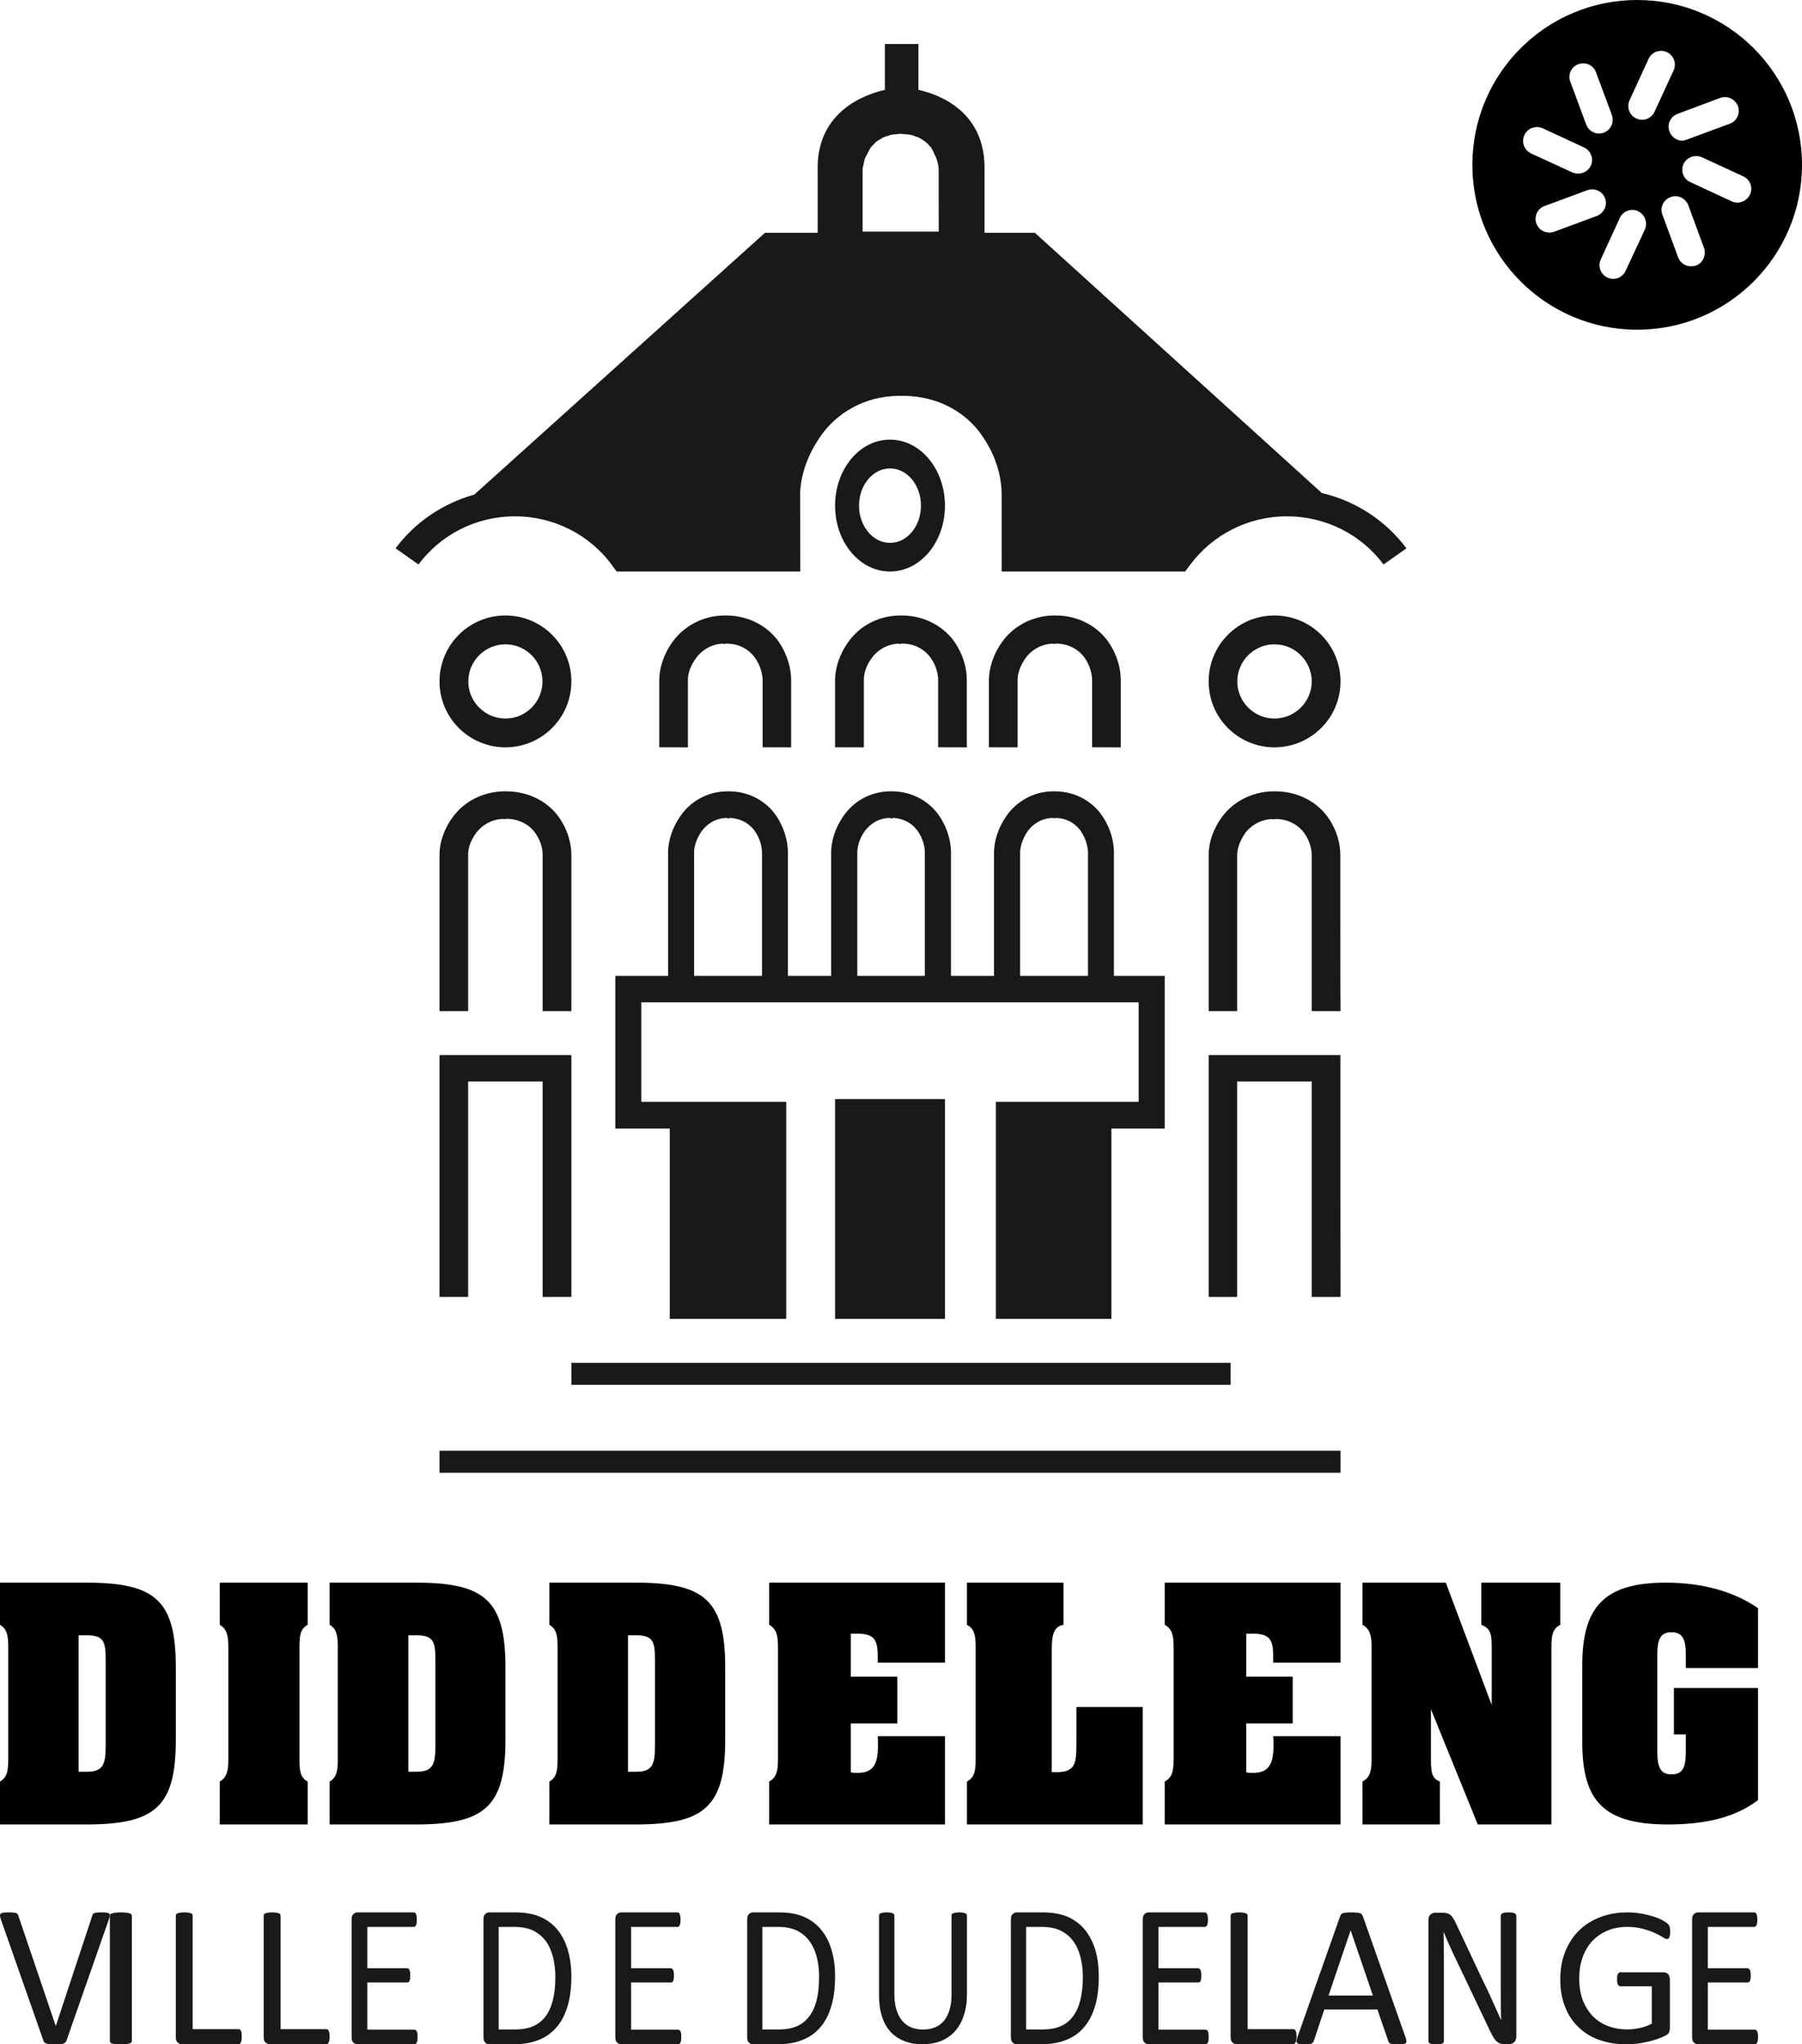 <?xml version="1.0" encoding="UTF-8" standalone="no"?>
<svg width="82px" height="93px" viewBox="0 0 82 93" version="1.1" xmlns="http://www.w3.org/2000/svg" xmlns:xlink="http://www.w3.org/1999/xlink">
    <!-- Generator: Sketch 45.2 (43514) - http://www.bohemiancoding.com/sketch -->
    <title>logo-dudelange</title>
    <desc>Created with Sketch.</desc>
    <defs></defs>
    <g id="Page-1" stroke="none" stroke-width="1" fill="none" fill-rule="evenodd">
        <g id="logo-dudelange">
            <path d="M69.367,6.15 C69.219,6.463 69.359,6.832 69.673,6.981 L71.559,7.848 C71.641,7.883 71.731,7.897 71.816,7.897 C72.055,7.897 72.283,7.76 72.39,7.541 C72.535,7.222 72.394,6.855 72.079,6.706 L70.197,5.835 C69.878,5.702 69.503,5.832 69.367,6.15 Z M70.718,10.544 L72.662,9.825 C72.985,9.698 73.16,9.347 73.037,9.016 C72.915,8.694 72.554,8.535 72.231,8.653 L70.287,9.373 C69.962,9.487 69.794,9.846 69.914,10.173 C70.009,10.428 70.245,10.579 70.498,10.579 C70.573,10.579 70.648,10.573 70.718,10.544 Z M74.502,15 C70.357,15 67,11.645 67,7.5 C67,3.352 70.357,0 74.502,0 C78.639,0 82,3.352 82,7.5 C82,11.645 78.639,15 74.502,15 Z M71.822,2.921 C71.495,3.041 71.334,3.399 71.458,3.721 L72.179,5.662 C72.272,5.915 72.507,6.076 72.765,6.076 C72.835,6.076 72.905,6.061 72.979,6.035 C73.298,5.915 73.469,5.558 73.346,5.227 L72.624,3.285 C72.507,2.967 72.145,2.799 71.822,2.921 Z M74.534,9.605 C74.223,9.465 73.851,9.602 73.707,9.92 L72.845,11.798 C72.699,12.115 72.835,12.487 73.149,12.627 C73.23,12.668 73.322,12.687 73.41,12.687 C73.643,12.687 73.87,12.554 73.977,12.315 L74.85,10.439 C74.988,10.121 74.85,9.754 74.534,9.605 Z M74.154,4.561 C74.011,4.871 74.145,5.246 74.457,5.39 C74.544,5.428 74.632,5.45 74.718,5.45 C74.956,5.45 75.186,5.314 75.29,5.082 L76.158,3.202 C76.304,2.885 76.158,2.509 75.847,2.37 C75.538,2.227 75.161,2.366 75.018,2.677 L74.154,4.561 Z M77.172,12.082 C77.494,11.963 77.657,11.601 77.541,11.278 L76.826,9.336 C76.703,9.016 76.344,8.845 76.022,8.965 C75.69,9.086 75.527,9.446 75.649,9.768 L76.367,11.716 C76.458,11.963 76.703,12.115 76.948,12.115 C77.026,12.115 77.097,12.108 77.172,12.082 Z M78.279,4.454 L76.333,5.183 C76.015,5.302 75.843,5.658 75.969,5.98 C76.056,6.231 76.301,6.399 76.546,6.399 C76.623,6.399 76.696,6.373 76.769,6.347 L78.708,5.631 C79.04,5.513 79.199,5.156 79.085,4.834 C78.959,4.502 78.606,4.339 78.279,4.454 Z M79.635,8.849 C79.778,8.535 79.637,8.16 79.32,8.019 L77.446,7.155 C77.124,7.012 76.758,7.152 76.607,7.463 C76.465,7.782 76.605,8.142 76.921,8.286 L78.802,9.16 C78.884,9.198 78.97,9.217 79.065,9.217 C79.292,9.217 79.524,9.079 79.635,8.849 Z" id="Fill-1" fill="#000000"></path>
            <path d="M8,75.847 C8,72.8 7.068,72 3.923,72 L0,72 L0,73.918 C0.316,74.103 0.375,74.394 0.375,74.927 L0.375,80.042 C0.375,80.575 0.316,80.868 0,81.048 L0,83 L3.923,83 C7.068,83 8,82.193 8,79.152 L8,75.847 Z M4.808,79.463 C4.808,80.307 4.657,80.602 3.95,80.602 L3.578,80.602 L3.578,74.394 L3.95,74.394 C4.672,74.394 4.808,74.644 4.808,75.427 L4.808,79.463 Z" id="Fill-3" fill="#000000"></path>
            <path d="M14,81.048 C13.666,80.868 13.628,80.575 13.628,80.042 L13.628,74.928 C13.628,74.408 13.666,74.103 14,73.918 L14,72 L10,72 L10,73.918 C10.315,74.103 10.39,74.394 10.39,74.928 L10.39,80.042 C10.39,80.575 10.315,80.868 10,81.048 L10,83 L14,83 L14,81.048 Z" id="Fill-5" fill="#000000"></path>
            <path d="M23,79.152 L23,75.847 C23,72.8 22.056,72 18.926,72 L15,72 L15,73.918 C15.316,74.103 15.371,74.394 15.371,74.928 L15.371,80.042 C15.371,80.575 15.316,80.868 15,81.048 L15,83 L18.926,83 C22.056,83 23,82.193 23,79.152 L23,79.152 Z M19.812,79.463 C19.812,80.307 19.661,80.602 18.953,80.602 L18.582,80.602 L18.582,74.394 L18.953,74.394 C19.671,74.394 19.812,74.644 19.812,75.427 L19.812,79.463 Z" id="Fill-7" fill="#000000"></path>
            <path d="M28.919,72 L25,72 L25,73.918 C25.318,74.103 25.373,74.394 25.373,74.928 L25.373,80.042 C25.373,80.575 25.318,80.868 25,81.048 L25,83 L28.919,83 C32.057,83 33,82.193 33,79.152 L33,75.847 C33,72.8 32.057,72 28.919,72 L28.919,72 Z M29.804,79.463 C29.804,80.307 29.656,80.602 28.946,80.602 L28.578,80.602 L28.578,74.394 L28.946,74.394 C29.671,74.394 29.804,74.644 29.804,75.427 L29.804,79.463 Z" id="Fill-9" fill="#000000"></path>
            <path d="M43,75.64 L43,72 L35,72 L35,73.918 C35.332,74.103 35.402,74.394 35.402,74.928 L35.402,80.042 C35.402,80.575 35.332,80.868 35,81.048 L35,83 L43,83 L43,78.987 L39.94,78.987 C39.953,79.137 39.953,79.274 39.953,79.388 C39.953,80.293 39.724,80.655 39,80.655 C38.916,80.655 38.815,80.655 38.716,80.628 L38.716,78.405 L40.831,78.405 L40.831,76.278 L38.716,76.278 L38.716,74.32 L39,74.32 C39.748,74.32 39.94,74.563 39.94,75.329 L39.94,75.64 L43,75.64 Z" id="Fill-11" fill="#000000"></path>
            <path d="M44,81.048 L44,83 L52,83 L52,77.658 L48.982,77.658 L48.982,79.318 C48.982,80.247 48.928,80.621 48.067,80.621 L47.86,80.621 L47.86,75.108 C47.86,74.354 47.946,73.999 48.394,73.918 L48.394,72 L44,72 L44,73.918 C44.341,74.103 44.397,74.394 44.397,74.928 L44.397,80.042 C44.397,80.575 44.341,80.868 44,81.048" id="Fill-13" fill="#000000"></path>
            <path d="M61,75.64 L61,72 L53,72 L53,73.918 C53.338,74.103 53.406,74.394 53.406,74.928 L53.406,80.042 C53.406,80.575 53.338,80.868 53,81.048 L53,83 L61,83 L61,78.987 L57.936,78.987 C57.952,79.137 57.952,79.274 57.952,79.388 C57.952,80.293 57.717,80.655 56.999,80.655 C56.912,80.655 56.813,80.655 56.71,80.628 L56.71,78.405 L58.825,78.405 L58.825,76.278 L56.71,76.278 L56.71,74.32 L56.999,74.32 C57.75,74.32 57.936,74.563 57.936,75.329 L57.936,75.64 L61,75.64 Z" id="Fill-15" fill="#000000"></path>
            <path d="M62,73.918 C62.339,74.103 62.413,74.394 62.413,74.928 L62.413,80.042 C62.413,80.575 62.339,80.868 62,81.048 L62,83 L65.522,83 L65.522,81.048 C65.156,80.912 65.115,80.621 65.115,80.042 L65.115,77.758 L67.245,83 L70.598,83 L70.598,74.928 C70.598,74.408 70.645,74.103 71,73.918 L71,72 L67.408,72 L67.408,73.918 C67.84,74.085 67.88,74.365 67.88,74.928 L67.88,77.566 L65.791,72 L62,72 L62,73.918 Z" id="Fill-17" fill="#000000"></path>
            <path d="M72,75.781 L72,79.23 C72,81.921 72.948,83 75.907,83 C77.662,83 79,82.658 80,81.889 L80,76.794 L76.172,76.794 L76.172,78.904 L76.713,78.904 L76.713,79.679 C76.713,80.382 76.587,80.722 76.063,80.722 C75.552,80.722 75.415,80.382 75.415,79.679 L75.415,75.281 C75.415,74.587 75.552,74.255 76.063,74.255 C76.572,74.255 76.713,74.587 76.713,75.281 L76.713,75.885 L80,75.885 L80,73.163 C78.915,72.407 77.477,72 75.8,72 C72.948,72 72,73.151 72,75.781" id="Fill-19" fill="#000000"></path>
            <path d="M23.438,23.49 C25.233,23.49 26.826,24.35 27.816,25.663 L27.869,25.744 L28.061,26 L36.418,26 L36.411,22.439 C36.433,21.71 36.687,20.74 37.404,19.755 C38.071,18.841 39.284,18.016 40.914,18.008 L40.947,18.016 L41.033,18.008 L41.075,18.008 C42.795,18.008 44.035,18.865 44.671,19.795 C45.375,20.79 45.571,21.771 45.58,22.45 C45.58,23.026 45.581,24.147 45.581,25.364 L45.581,26 L53.929,26 L54.181,25.663 C55.173,24.35 56.762,23.49 58.559,23.49 C60.369,23.49 61.968,24.35 62.957,25.68 L64,24.946 C63.074,23.703 61.722,22.8 60.151,22.43 L47.09,10.589 L44.801,10.589 L44.801,7.553 C44.756,5.051 42.747,4.301 41.793,4.088 L41.793,2 L40.801,2 L40.267,2 L40.267,4.088 C39.304,4.309 37.259,5.073 37.208,7.549 L37.208,10.589 L34.812,10.589 L21.584,22.5 C20.131,22.907 18.869,23.777 18,24.946 L19.043,25.68 C20.033,24.35 21.626,23.49 23.438,23.49 L23.438,23.49 Z M39.253,7.723 C39.253,7.642 39.277,7.549 39.304,7.456 C39.313,7.379 39.324,7.307 39.353,7.222 C39.364,7.193 39.385,7.168 39.393,7.137 C39.407,7.105 39.433,7.077 39.446,7.039 C39.458,7.015 39.473,6.979 39.488,6.959 C39.506,6.922 39.521,6.895 39.535,6.867 C39.558,6.834 39.562,6.806 39.586,6.776 C39.602,6.752 39.602,6.735 39.62,6.706 C39.627,6.702 39.631,6.698 39.637,6.696 C39.645,6.677 39.671,6.659 39.682,6.642 C39.7,6.623 39.718,6.611 39.729,6.596 C39.747,6.582 39.762,6.557 39.782,6.543 C39.798,6.529 39.811,6.5 39.831,6.485 C39.842,6.472 39.862,6.454 39.874,6.446 C39.891,6.439 39.911,6.428 39.925,6.417 C39.94,6.403 39.954,6.4 39.969,6.385 C39.987,6.372 40,6.367 40.023,6.361 C40.038,6.344 40.056,6.337 40.072,6.319 C40.085,6.319 40.1,6.305 40.114,6.301 C40.136,6.283 40.151,6.273 40.165,6.262 C40.181,6.255 40.198,6.255 40.209,6.248 C40.228,6.241 40.245,6.233 40.263,6.227 C40.279,6.222 40.296,6.219 40.309,6.209 C40.36,6.193 40.412,6.176 40.458,6.165 C40.494,6.144 40.527,6.137 40.561,6.13 C40.596,6.122 40.632,6.126 40.663,6.115 C40.699,6.115 40.734,6.112 40.772,6.108 C40.801,6.108 40.832,6.101 40.869,6.094 C40.902,6.094 40.936,6.087 40.969,6.087 L40.987,6.087 C41.017,6.087 41.045,6.094 41.075,6.094 C41.108,6.094 41.144,6.101 41.171,6.108 C41.211,6.108 41.246,6.108 41.279,6.115 C41.313,6.115 41.347,6.115 41.381,6.126 C41.414,6.13 41.45,6.137 41.479,6.144 C41.519,6.147 41.547,6.165 41.588,6.182 C41.621,6.193 41.657,6.204 41.686,6.219 C41.726,6.227 41.763,6.241 41.793,6.248 C41.832,6.273 41.861,6.29 41.897,6.308 C41.931,6.319 41.964,6.355 41.995,6.372 C42.033,6.393 42.069,6.414 42.097,6.439 C42.133,6.472 42.166,6.5 42.2,6.529 C42.242,6.563 42.269,6.611 42.302,6.642 C42.328,6.67 42.36,6.698 42.382,6.72 C42.396,6.752 42.396,6.774 42.411,6.787 C42.457,6.86 42.48,6.922 42.513,6.998 C42.545,7.069 42.589,7.137 42.609,7.2 C42.678,7.396 42.714,7.581 42.714,7.723 C42.714,8.008 42.718,10.526 42.718,10.537 L42.609,10.537 L42.513,10.537 L42.411,10.537 L42.302,10.537 L42.2,10.537 L42.097,10.537 L41.995,10.537 L41.897,10.537 L41.793,10.537 L41.686,10.537 L41.588,10.537 L41.479,10.537 L41.381,10.537 L41.279,10.537 L41.171,10.537 L41.075,10.537 L40.969,10.537 L40.869,10.537 L40.772,10.537 L40.663,10.537 L40.561,10.537 L40.458,10.537 L40.354,10.537 L40.309,10.537 L40.263,10.537 L40.209,10.537 L40.165,10.537 L40.114,10.537 L40.072,10.537 L40.023,10.537 L39.969,10.537 L39.925,10.537 L39.874,10.537 L39.831,10.537 L39.782,10.537 L39.729,10.537 L39.682,10.537 L39.637,10.537 L39.586,10.537 L39.535,10.537 L39.488,10.537 L39.446,10.537 L39.393,10.537 L39.353,10.537 L39.304,10.537 L39.253,10.537 L39.253,7.723 Z" id="Fill-21" fill="#1A1919"></path>
            <path d="M36,34 L36,32.602 L36,30.915 C35.995,30.444 35.859,29.823 35.44,29.202 C34.994,28.557 34.143,28 33.036,28 L32.956,28 C31.888,28.012 31.068,28.564 30.624,29.173 C30.191,29.761 30.012,30.382 30,30.905 L30,33.996 L31.303,34 L31.303,32.635 L31.303,30.915 C31.305,30.661 31.402,30.298 31.689,29.92 C31.915,29.604 32.335,29.31 32.893,29.278 L32.937,29.298 L33.057,29.278 C33.693,29.282 34.131,29.604 34.356,29.923 C34.622,30.303 34.692,30.684 34.704,30.93 L34.704,33.996 L36,34 Z" id="Fill-23" fill="#1A1919"></path>
            <path d="M23.031,36 L22.959,36 C21.891,36.008 21.063,36.541 20.621,37.15 C20.188,37.726 20.007,38.333 20,38.851 L20,46 L21.303,46 L21.303,42.611 L21.303,38.858 C21.305,38.613 21.397,38.251 21.677,37.878 C21.91,37.57 22.321,37.279 22.888,37.253 L22.937,37.267 L23.056,37.248 C23.687,37.26 24.129,37.57 24.349,37.885 C24.617,38.256 24.692,38.631 24.692,38.865 L24.692,46 L26,46 L26,42.569 L26,38.858 C25.993,38.395 25.857,37.783 25.437,37.184 C24.992,36.541 24.134,36 23.031,36" id="Fill-25" fill="#1A1919"></path>
            <polygon id="Fill-27" fill="#1A1919" points="21.303 49.198 24.692 49.198 24.692 59 26 59 26 48.601 26 48 20 48 20 48.601 20 59 21.303 59"></polygon>
            <path d="M61,59 C60.995,59 60.995,48.964 60.995,48.601 L60.995,48 L55,48 L55,48.601 L55,59 L56.297,59 L56.297,49.198 L59.689,49.198 L59.689,59 L61,59 Z" id="Fill-29" fill="#1A1919"></path>
            <path d="M58.026,36 L57.961,36 C56.89,36.008 56.061,36.544 55.614,37.158 C55.184,37.737 55.005,38.348 55,38.869 L55,46 L56.297,46 L56.297,38.877 C56.302,38.63 56.402,38.266 56.676,37.881 C56.912,37.58 57.32,37.287 57.884,37.261 L57.937,37.275 L58.056,37.257 C58.686,37.268 59.124,37.58 59.349,37.898 C59.618,38.271 59.684,38.649 59.689,38.892 L59.689,46 L61,46 C60.991,45.997 60.991,39.251 60.991,38.877 C60.988,38.411 60.856,37.794 60.434,37.192 C59.984,36.544 59.131,36 58.026,36" id="Fill-31" fill="#1A1919"></path>
            <path d="M43.434,29.202 C42.988,28.557 42.132,28 41.03,28 L40.95,28 C39.883,28.011 39.066,28.557 38.626,29.173 C38.191,29.761 38.01,30.382 38,30.904 L38,33.996 L39.31,34 L39.31,32.635 L39.31,30.915 C39.31,30.66 39.397,30.298 39.683,29.915 C39.914,29.604 40.325,29.309 40.894,29.278 L40.93,29.297 L41.051,29.278 C41.689,29.282 42.124,29.604 42.349,29.923 C42.615,30.302 42.69,30.683 42.69,30.93 L42.69,33.996 L44,34 C43.993,33.996 43.993,33.324 43.993,32.602 L43.993,30.915 C43.993,30.443 43.857,29.823 43.434,29.202" id="Fill-33" fill="#1A1919"></path>
            <path d="M51,34 L51,32.602 L51,30.915 C50.995,30.444 50.862,29.823 50.437,29.202 C49.99,28.557 49.142,28 48.037,28 L47.958,28 C46.892,28.012 46.07,28.557 45.625,29.173 C45.193,29.761 45.012,30.382 45,30.905 L45,33.996 L46.305,34 L46.305,32.635 L46.305,30.915 C46.312,30.661 46.406,30.298 46.684,29.915 C46.916,29.604 47.329,29.31 47.895,29.278 L47.933,29.298 L48.057,29.278 C48.69,29.282 49.129,29.604 49.355,29.923 C49.618,30.303 49.691,30.684 49.697,30.93 L49.697,33.996 L51,34 Z" id="Fill-35" fill="#1A1919"></path>
            <path d="M31.585,38.768 C31.585,38.531 31.676,38.18 31.93,37.81 C32.146,37.517 32.53,37.223 33.059,37.209 L33.156,37.238 L33.217,37.209 C33.775,37.238 34.16,37.527 34.36,37.825 C34.606,38.185 34.669,38.548 34.676,38.782 L34.676,44.396 L31.585,44.396 L31.585,38.768 Z M30.401,44.396 L28,44.396 L28,51.342 L30.478,51.342 L30.478,60 L35.777,60 L35.777,50.127 L29.182,50.127 L29.182,45.599 L51.814,45.599 L51.814,50.127 L45.316,50.127 L45.316,60 L50.573,60 L50.573,51.342 L50.592,51.342 L53,51.342 L53,44.396 L50.689,44.396 L50.689,38.768 C50.684,38.32 50.563,37.726 50.177,37.147 C49.771,36.524 49,36 47.996,36 L47.985,36 L47.923,36 C46.954,36.007 46.207,36.524 45.799,37.117 C45.41,37.672 45.246,38.259 45.232,38.754 L45.232,44.396 L43.275,44.396 L43.275,38.768 C43.269,38.32 43.146,37.726 42.761,37.147 C42.355,36.524 41.581,36 40.575,36 L40.564,36 L40.507,36 C39.538,36.007 38.79,36.524 38.386,37.117 C37.995,37.672 37.831,38.259 37.822,38.754 L37.822,44.396 L35.854,44.396 L35.854,38.768 C35.849,38.32 35.726,37.726 35.344,37.147 C34.942,36.524 34.166,36 33.16,36 L33.149,36 L33.092,36 C32.117,36.007 31.37,36.524 30.968,37.117 C30.575,37.672 30.412,38.259 30.401,38.761 L30.401,44.396 Z M39.012,38.768 C39.015,38.531 39.091,38.18 39.351,37.81 C39.562,37.517 39.953,37.223 40.477,37.209 L40.575,37.238 L40.64,37.209 C41.194,37.238 41.575,37.527 41.774,37.825 C42.017,38.185 42.085,38.548 42.085,38.782 L42.085,44.396 L39.012,44.396 L39.012,38.768 Z M46.421,38.768 C46.427,38.531 46.513,38.18 46.765,37.81 C46.981,37.517 47.368,37.223 47.899,37.209 L47.992,37.227 L48.048,37.209 C48.604,37.227 48.995,37.525 49.193,37.825 C49.432,38.185 49.505,38.548 49.509,38.782 L49.509,44.396 L46.421,44.396 L46.421,38.768 Z" id="Fill-37" fill="#1A1919"></path>
            <polygon id="Fill-39" fill="#1A1919" points="38 60 43 60 43 50 38 50"></polygon>
            <polygon id="Fill-41" fill="#1A1919" points="26 63 56 63 56 62 26 62"></polygon>
            <polygon id="Fill-42" fill="#1A1919" points="20 67 61 67 61 66 20 66"></polygon>
            <path d="M23,28 C21.341,28 20,29.34 20,31.002 C20,32.657 21.344,33.995 23,34 C24.659,33.995 26,32.657 26,31.002 C26,29.34 24.659,28 23,28 M23,32.689 C22.07,32.689 21.31,31.926 21.31,31.002 C21.31,30.07 22.07,29.312 23,29.312 C23.933,29.312 24.685,30.07 24.685,31.002 C24.685,31.926 23.935,32.689 23,32.689" id="Fill-43" fill="#1A1919"></path>
            <path d="M57.992,28 C56.336,28 55,29.34 55,31.002 C55,32.657 56.336,33.995 57.992,34 C59.655,33.995 61,32.657 61,31.002 C61,29.34 59.655,28 57.992,28 M57.992,32.689 C57.063,32.689 56.303,31.926 56.303,31.002 C56.303,30.07 57.063,29.312 57.992,29.312 C58.931,29.312 59.687,30.07 59.691,31.002 C59.687,31.926 58.931,32.689 57.992,32.689" id="Fill-44" fill="#1A1919"></path>
            <path d="M40.499,20 C39.117,20 38,21.344 38,23.006 C38.002,24.666 39.117,26 40.499,26 C41.882,26 43,24.666 43,23.006 C43,21.34 41.882,20 40.499,20 M40.499,24.698 C39.724,24.698 39.09,23.937 39.09,23.006 C39.09,22.063 39.724,21.311 40.499,21.311 C41.279,21.311 41.908,22.063 41.908,23.006 C41.908,23.937 41.282,24.698 40.499,24.698" id="Fill-45" fill="#1A1919"></path>
            <path d="M4.866,87.014 C4.809,87.002 4.733,87 4.638,87 C4.547,87 4.475,87.002 4.421,87.011 C4.366,87.014 4.324,87.022 4.291,87.034 C4.259,87.044 4.238,87.06 4.223,87.083 C4.217,87.107 4.205,87.132 4.193,87.168 L2.542,92.163 L2.535,92.163 L0.837,87.159 C0.824,87.126 0.815,87.103 0.801,87.083 C0.79,87.06 0.767,87.044 0.741,87.034 C0.711,87.022 0.668,87.014 0.62,87.011 C0.571,87.002 0.503,87 0.418,87 C0.315,87 0.232,87.002 0.171,87.011 C0.108,87.019 0.064,87.03 0.036,87.053 C0.011,87.075 0,87.107 0,87.145 C0,87.19 0.013,87.243 0.036,87.308 L1.974,92.832 C1.985,92.86 1.992,92.879 2.008,92.897 C2.015,92.914 2.031,92.926 2.05,92.939 C2.069,92.952 2.087,92.959 2.114,92.966 C2.141,92.977 2.171,92.982 2.211,92.99 C2.247,92.994 2.29,93 2.335,93 L2.513,93 C2.603,93 2.677,93 2.736,92.998 C2.797,92.994 2.845,92.982 2.88,92.97 C2.917,92.959 2.952,92.939 2.971,92.917 C2.993,92.897 3.01,92.872 3.023,92.837 L4.954,87.317 C4.979,87.246 4.996,87.19 4.999,87.151 C5.003,87.11 4.996,87.079 4.977,87.057 C4.954,87.037 4.914,87.022 4.866,87.014" id="Fill-46" fill="#1A1919"></path>
            <path d="M5.894,87.041 C5.851,87.03 5.803,87.023 5.736,87.014 C5.674,87.002 5.591,87 5.5,87 C5.409,87 5.332,87.002 5.269,87.014 C5.205,87.023 5.155,87.03 5.112,87.041 C5.071,87.053 5.041,87.066 5.023,87.084 C5.003,87.103 5,87.126 5,87.15 L5,92.856 C5,92.879 5.003,92.902 5.023,92.917 C5.038,92.939 5.061,92.956 5.109,92.966 C5.14,92.977 5.197,92.982 5.26,92.994 C5.326,93 5.403,93 5.5,93 C5.591,93 5.674,93 5.736,92.994 C5.803,92.982 5.851,92.977 5.894,92.966 C5.928,92.956 5.956,92.939 5.971,92.917 C5.985,92.902 6,92.879 6,92.856 L6,87.15 C6,87.126 5.985,87.103 5.971,87.084 C5.956,87.066 5.928,87.053 5.894,87.041" id="Fill-47" fill="#1A1919"></path>
            <path d="M10.964,92.392 C10.953,92.365 10.934,92.347 10.916,92.331 C10.894,92.317 10.871,92.312 10.845,92.312 L8.767,92.312 L8.767,87.15 C8.767,87.126 8.763,87.103 8.749,87.084 C8.74,87.066 8.72,87.053 8.69,87.041 C8.661,87.03 8.62,87.022 8.573,87.014 C8.525,87.002 8.461,87 8.386,87 C8.315,87 8.254,87.002 8.205,87.014 C8.15,87.022 8.111,87.03 8.082,87.041 C8.052,87.053 8.029,87.066 8.02,87.084 C8.009,87.103 8,87.126 8,87.15 L8,92.674 C8,92.795 8.029,92.878 8.093,92.929 C8.152,92.974 8.22,93 8.287,93 L10.845,93 C10.871,93 10.894,92.988 10.916,92.979 C10.934,92.962 10.953,92.939 10.964,92.912 C10.977,92.882 10.987,92.847 10.993,92.806 C10.998,92.768 11,92.714 11,92.653 C11,92.592 10.998,92.539 10.993,92.497 C10.987,92.45 10.977,92.414 10.964,92.392" id="Fill-48" fill="#1A1919"></path>
            <path d="M14.96,92.392 C14.947,92.365 14.929,92.347 14.91,92.331 C14.892,92.317 14.868,92.312 14.839,92.312 L12.769,92.312 L12.769,87.15 C12.769,87.126 12.762,87.103 12.751,87.084 C12.737,87.066 12.716,87.053 12.687,87.041 C12.657,87.03 12.617,87.022 12.569,87.014 C12.522,87.002 12.46,87 12.383,87 C12.313,87 12.249,87.002 12.199,87.014 C12.152,87.022 12.111,87.03 12.082,87.041 C12.052,87.053 12.029,87.066 12.018,87.084 C12.007,87.103 12,87.126 12,87.15 L12,92.674 C12,92.795 12.029,92.878 12.093,92.929 C12.152,92.974 12.22,93 12.283,93 L14.839,93 C14.868,93 14.892,92.988 14.91,92.979 C14.929,92.962 14.947,92.939 14.96,92.912 C14.973,92.882 14.98,92.847 14.989,92.806 C14.991,92.768 15,92.714 15,92.653 C15,92.592 14.991,92.539 14.989,92.497 C14.98,92.45 14.973,92.414 14.96,92.392" id="Fill-49" fill="#1A1919"></path>
            <path d="M18.966,92.411 C18.953,92.381 18.934,92.367 18.918,92.356 C18.896,92.344 18.877,92.336 18.854,92.336 L16.716,92.336 L16.716,90.19 L18.526,90.19 C18.546,90.19 18.568,90.183 18.589,90.177 C18.606,90.164 18.62,90.145 18.634,90.123 C18.644,90.094 18.655,90.064 18.661,90.021 C18.666,89.984 18.668,89.936 18.668,89.875 C18.668,89.818 18.666,89.773 18.661,89.724 C18.655,89.68 18.644,89.647 18.634,89.627 C18.62,89.597 18.606,89.58 18.589,89.566 C18.568,89.554 18.546,89.541 18.526,89.541 L16.716,89.541 L16.716,87.661 L18.826,87.661 C18.845,87.661 18.866,87.653 18.883,87.643 C18.905,87.631 18.922,87.613 18.932,87.584 C18.942,87.556 18.953,87.527 18.959,87.485 C18.966,87.443 18.966,87.393 18.966,87.338 C18.966,87.278 18.966,87.224 18.959,87.182 C18.953,87.143 18.942,87.109 18.932,87.081 C18.922,87.05 18.905,87.03 18.883,87.015 C18.866,87.007 18.845,87 18.826,87 L16.263,87 C16.197,87 16.142,87.023 16.084,87.074 C16.026,87.121 16,87.204 16,87.327 L16,92.673 C16,92.794 16.026,92.877 16.084,92.929 C16.142,92.974 16.197,93 16.263,93 L18.854,93 C18.877,93 18.896,92.993 18.918,92.982 C18.934,92.966 18.953,92.946 18.966,92.919 C18.976,92.889 18.987,92.853 18.994,92.817 C19,92.771 19,92.724 19,92.671 C19,92.61 19,92.556 18.994,92.513 C18.987,92.47 18.976,92.44 18.966,92.411" id="Fill-50" fill="#1A1919"></path>
            <path d="M25.359,87.781 C25.151,87.527 24.886,87.334 24.575,87.2 C24.265,87.065 23.886,87 23.433,87 L22.255,87 C22.192,87 22.135,87.023 22.082,87.074 C22.027,87.121 22,87.204 22,87.327 L22,92.673 C22,92.794 22.027,92.877 22.082,92.929 C22.135,92.974 22.192,93 22.255,93 L23.358,93 C23.801,93 24.185,92.936 24.51,92.805 C24.83,92.682 25.098,92.49 25.318,92.235 C25.543,91.982 25.708,91.66 25.826,91.272 C25.943,90.886 26,90.429 26,89.911 C26,89.461 25.943,89.056 25.834,88.696 C25.726,88.337 25.57,88.035 25.359,87.781 M25.157,91.002 C25.078,91.303 24.965,91.548 24.813,91.748 C24.659,91.947 24.469,92.094 24.243,92.186 C24.013,92.284 23.734,92.328 23.402,92.328 L22.69,92.328 L22.69,87.661 L23.392,87.661 C23.751,87.661 24.045,87.721 24.276,87.834 C24.501,87.95 24.688,88.109 24.841,88.311 C24.986,88.514 25.094,88.756 25.167,89.038 C25.234,89.318 25.271,89.618 25.271,89.941 C25.271,90.353 25.233,90.704 25.157,91.002" id="Fill-51" fill="#1A1919"></path>
            <path d="M30.966,92.411 C30.951,92.381 30.934,92.367 30.917,92.356 C30.896,92.344 30.879,92.336 30.854,92.336 L28.718,92.336 L28.718,90.19 L30.528,90.19 C30.549,90.19 30.57,90.183 30.585,90.177 C30.606,90.164 30.619,90.145 30.633,90.123 C30.644,90.094 30.655,90.064 30.661,90.021 C30.663,89.984 30.668,89.936 30.668,89.875 C30.668,89.818 30.663,89.773 30.661,89.724 C30.655,89.68 30.644,89.647 30.633,89.627 C30.619,89.597 30.606,89.58 30.585,89.566 C30.57,89.554 30.549,89.541 30.528,89.541 L28.718,89.541 L28.718,87.661 L30.826,87.661 C30.848,87.661 30.869,87.653 30.89,87.643 C30.902,87.631 30.92,87.613 30.93,87.584 C30.94,87.556 30.951,87.527 30.957,87.485 C30.966,87.443 30.968,87.393 30.968,87.338 C30.968,87.278 30.966,87.224 30.957,87.182 C30.951,87.143 30.94,87.109 30.93,87.081 C30.92,87.05 30.902,87.03 30.89,87.015 C30.869,87.007 30.848,87 30.826,87 L28.267,87 C28.201,87 28.144,87.023 28.087,87.074 C28.028,87.121 28,87.204 28,87.327 L28,92.673 C28,92.794 28.028,92.877 28.087,92.929 C28.144,92.974 28.201,93 28.267,93 L30.854,93 C30.879,93 30.896,92.993 30.917,92.982 C30.934,92.966 30.951,92.946 30.966,92.919 C30.979,92.889 30.987,92.853 30.994,92.817 C31,92.771 31,92.724 31,92.671 C31,92.61 31,92.556 30.994,92.513 C30.987,92.47 30.979,92.44 30.966,92.411" id="Fill-52" fill="#1A1919"></path>
            <path d="M37.36,87.781 C37.149,87.527 36.886,87.334 36.576,87.2 C36.265,87.065 35.887,87 35.437,87 L34.257,87 C34.198,87 34.137,87.023 34.084,87.074 C34.026,87.121 34,87.204 34,87.327 L34,92.673 C34,92.794 34.026,92.877 34.084,92.929 C34.137,92.974 34.198,93 34.257,93 L35.356,93 C35.804,93 36.188,92.936 36.508,92.805 C36.829,92.682 37.105,92.49 37.322,92.235 C37.543,91.982 37.714,91.66 37.825,91.272 C37.945,90.886 38,90.429 38,89.911 C38,89.461 37.948,89.056 37.835,88.696 C37.73,88.337 37.57,88.035 37.36,87.781 M37.16,91.002 C37.083,91.303 36.968,91.548 36.812,91.748 C36.659,91.947 36.471,92.094 36.243,92.186 C36.014,92.284 35.736,92.328 35.404,92.328 L34.691,92.328 L34.691,87.661 L35.396,87.661 C35.757,87.661 36.047,87.721 36.275,87.834 C36.502,87.95 36.692,88.109 36.839,88.311 C36.986,88.514 37.096,88.756 37.168,89.038 C37.241,89.318 37.273,89.618 37.273,89.941 C37.273,90.353 37.233,90.704 37.16,91.002" id="Fill-53" fill="#1A1919"></path>
            <path d="M43.925,87.041 C43.898,87.029 43.863,87.022 43.814,87.014 C43.77,87.002 43.717,87 43.65,87 C43.583,87 43.525,87.002 43.478,87.014 C43.434,87.022 43.399,87.029 43.37,87.041 C43.343,87.052 43.327,87.065 43.313,87.083 C43.306,87.102 43.3,87.125 43.3,87.148 L43.3,90.745 C43.3,91.009 43.268,91.239 43.208,91.435 C43.151,91.63 43.064,91.801 42.955,91.933 C42.844,92.065 42.706,92.165 42.545,92.233 C42.386,92.297 42.2,92.331 41.996,92.331 C41.801,92.331 41.621,92.297 41.46,92.231 C41.3,92.163 41.16,92.059 41.051,91.925 C40.935,91.788 40.85,91.619 40.789,91.418 C40.728,91.215 40.698,90.977 40.698,90.704 L40.698,87.148 C40.698,87.125 40.69,87.102 40.684,87.083 C40.671,87.065 40.652,87.052 40.625,87.041 C40.603,87.029 40.565,87.022 40.517,87.014 C40.472,87.002 40.418,87 40.347,87 C40.277,87 40.225,87.002 40.18,87.014 C40.136,87.022 40.102,87.029 40.075,87.041 C40.048,87.052 40.027,87.065 40.017,87.083 C40.006,87.102 40,87.125 40,87.148 L40,90.796 C40,91.159 40.048,91.479 40.14,91.754 C40.229,92.03 40.362,92.256 40.534,92.445 C40.707,92.626 40.914,92.765 41.154,92.855 C41.396,92.954 41.666,93 41.953,93 C42.276,93 42.564,92.95 42.811,92.853 C43.064,92.751 43.279,92.604 43.454,92.411 C43.629,92.215 43.764,91.976 43.856,91.694 C43.952,91.416 44,91.098 44,90.741 L44,87.148 C44,87.125 43.992,87.102 43.98,87.083 C43.968,87.065 43.952,87.052 43.925,87.041" id="Fill-54" fill="#1A1919"></path>
            <path d="M49.359,87.781 C49.148,87.527 48.888,87.334 48.579,87.2 C48.267,87.065 47.885,87 47.434,87 L46.258,87 C46.194,87 46.141,87.023 46.084,87.074 C46.027,87.121 46,87.204 46,87.327 L46,92.673 C46,92.794 46.027,92.877 46.084,92.929 C46.141,92.974 46.194,93 46.258,93 L47.36,93 C47.805,93 48.189,92.936 48.507,92.805 C48.832,92.682 49.102,92.49 49.322,92.235 C49.544,91.982 49.712,91.66 49.828,91.272 C49.946,90.886 50,90.429 50,89.911 C50,89.461 49.946,89.056 49.839,88.696 C49.726,88.337 49.57,88.035 49.359,87.781 M49.159,91.002 C49.081,91.303 48.969,91.548 48.814,91.748 C48.662,91.947 48.471,92.094 48.246,92.186 C48.02,92.284 47.738,92.328 47.405,92.328 L46.693,92.328 L46.693,87.661 L47.394,87.661 C47.755,87.661 48.049,87.721 48.274,87.834 C48.503,87.95 48.692,88.109 48.84,88.311 C48.991,88.514 49.097,88.756 49.169,89.038 C49.238,89.318 49.275,89.618 49.275,89.941 C49.275,90.353 49.234,90.704 49.159,91.002" id="Fill-55" fill="#1A1919"></path>
            <path d="M54.966,92.411 C54.95,92.381 54.934,92.367 54.916,92.356 C54.9,92.344 54.875,92.336 54.854,92.336 L52.717,92.336 L52.717,90.19 L54.525,90.19 C54.547,90.19 54.567,90.183 54.585,90.177 C54.606,90.164 54.618,90.145 54.633,90.123 C54.643,90.094 54.653,90.064 54.657,90.021 C54.663,89.984 54.667,89.936 54.667,89.875 C54.667,89.818 54.663,89.773 54.657,89.724 C54.653,89.68 54.643,89.647 54.633,89.627 C54.618,89.597 54.606,89.58 54.585,89.566 C54.567,89.554 54.547,89.541 54.525,89.541 L52.717,89.541 L52.717,87.661 L54.826,87.661 C54.847,87.661 54.869,87.653 54.885,87.643 C54.906,87.631 54.919,87.613 54.93,87.584 C54.941,87.556 54.95,87.527 54.957,87.485 C54.966,87.443 54.967,87.393 54.967,87.338 C54.967,87.278 54.966,87.224 54.957,87.182 C54.95,87.143 54.941,87.109 54.93,87.081 C54.919,87.05 54.906,87.03 54.885,87.015 C54.869,87.007 54.847,87 54.826,87 L52.266,87 C52.201,87 52.141,87.023 52.084,87.074 C52.03,87.121 52,87.204 52,87.327 L52,92.673 C52,92.794 52.03,92.877 52.084,92.929 C52.141,92.974 52.201,93 52.266,93 L54.854,93 C54.875,93 54.9,92.993 54.916,92.982 C54.934,92.966 54.95,92.946 54.966,92.919 C54.978,92.889 54.989,92.853 54.994,92.817 C54.996,92.771 55,92.724 55,92.671 C55,92.61 54.996,92.556 54.994,92.513 C54.989,92.47 54.978,92.44 54.966,92.411" id="Fill-56" fill="#1A1919"></path>
            <path d="M58.959,92.392 C58.948,92.365 58.929,92.347 58.91,92.331 C58.891,92.317 58.866,92.312 58.841,92.312 L56.772,92.312 L56.772,87.15 C56.772,87.126 56.765,87.103 56.754,87.084 C56.739,87.066 56.719,87.053 56.69,87.041 C56.66,87.03 56.62,87.022 56.572,87.014 C56.519,87.002 56.461,87 56.385,87 C56.316,87 56.252,87.002 56.199,87.014 C56.15,87.022 56.112,87.03 56.077,87.041 C56.053,87.053 56.03,87.066 56.019,87.084 C56.006,87.103 56,87.126 56,87.15 L56,92.674 C56,92.795 56.03,92.878 56.094,92.929 C56.152,92.974 56.219,93 56.29,93 L58.841,93 C58.866,93 58.891,92.988 58.91,92.979 C58.929,92.962 58.948,92.939 58.959,92.912 C58.973,92.882 58.985,92.847 58.989,92.806 C58.991,92.768 59,92.714 59,92.653 C59,92.592 58.991,92.539 58.989,92.497 C58.985,92.45 58.973,92.414 58.959,92.392" id="Fill-57" fill="#1A1919"></path>
            <path d="M62.016,87.175 C62.003,87.138 61.987,87.11 61.962,87.087 C61.944,87.06 61.91,87.045 61.874,87.034 C61.837,87.023 61.783,87.014 61.722,87.012 C61.659,87.002 61.582,87 61.483,87 C61.394,87 61.321,87.002 61.264,87.012 C61.206,87.014 61.157,87.023 61.118,87.034 C61.082,87.045 61.053,87.06 61.034,87.084 C61.013,87.107 60.995,87.132 60.985,87.168 L59.036,92.688 C59.012,92.758 59.001,92.815 59.001,92.854 C58.996,92.897 59.008,92.927 59.03,92.948 C59.055,92.971 59.093,92.982 59.149,92.994 C59.201,93 59.273,93 59.361,93 C59.443,93 59.514,93 59.566,92.994 C59.618,92.987 59.657,92.977 59.687,92.966 C59.716,92.948 59.739,92.933 59.745,92.914 C59.766,92.894 59.78,92.868 59.786,92.845 L60.264,91.415 L62.678,91.415 L63.176,92.86 C63.188,92.886 63.199,92.914 63.217,92.927 C63.228,92.948 63.248,92.964 63.277,92.975 C63.303,92.982 63.35,92.994 63.405,92.998 C63.462,93 63.531,93 63.624,93 C63.717,93 63.79,93 63.847,92.994 C63.902,92.987 63.943,92.975 63.966,92.952 C63.988,92.927 64,92.897 64,92.86 C64,92.819 63.984,92.767 63.962,92.696 L62.016,87.175 Z M60.455,90.784 L61.458,87.821 L61.462,87.821 L62.474,90.784 L60.455,90.784 Z" id="Fill-58" fill="#1A1919"></path>
            <path d="M68.924,87.044 C68.898,87.027 68.863,87.016 68.815,87.011 C68.771,87.005 68.717,87 68.649,87 C68.577,87 68.52,87.005 68.476,87.011 C68.433,87.016 68.398,87.027 68.368,87.044 C68.343,87.054 68.325,87.07 68.312,87.09 C68.302,87.108 68.294,87.128 68.294,87.15 L68.294,90.383 C68.294,90.625 68.296,90.877 68.296,91.141 C68.296,91.401 68.302,91.657 68.308,91.898 L68.304,91.898 C68.238,91.752 68.173,91.607 68.111,91.466 C68.048,91.324 67.984,91.183 67.915,91.031 C67.85,90.885 67.78,90.732 67.712,90.582 C67.641,90.431 67.565,90.278 67.487,90.119 L66.253,87.503 C66.206,87.406 66.164,87.325 66.122,87.261 C66.082,87.2 66.038,87.15 65.994,87.112 C65.95,87.081 65.903,87.054 65.849,87.039 C65.791,87.023 65.722,87.016 65.641,87.016 L65.295,87.016 C65.225,87.016 65.158,87.044 65.098,87.097 C65.032,87.146 65,87.232 65,87.359 L65,92.855 C65,92.878 65.006,92.897 65.018,92.916 C65.032,92.939 65.048,92.956 65.075,92.966 C65.104,92.977 65.139,92.982 65.183,92.994 C65.225,93 65.283,93 65.351,93 C65.418,93 65.475,93 65.523,92.994 C65.567,92.982 65.602,92.977 65.63,92.966 C65.658,92.956 65.676,92.939 65.69,92.916 C65.699,92.897 65.704,92.878 65.704,92.855 L65.704,89.26 C65.704,89.031 65.704,88.804 65.699,88.571 C65.695,88.343 65.694,88.118 65.69,87.894 L65.695,87.894 C65.771,88.075 65.849,88.267 65.935,88.453 C66.022,88.647 66.106,88.832 66.191,89.006 L67.803,92.392 C67.861,92.517 67.913,92.611 67.96,92.688 C68.01,92.768 68.058,92.83 68.109,92.872 C68.157,92.916 68.209,92.948 68.263,92.966 C68.319,92.982 68.386,92.99 68.456,92.99 L68.691,92.99 C68.724,92.99 68.761,92.982 68.798,92.97 C68.833,92.959 68.867,92.939 68.898,92.914 C68.928,92.883 68.951,92.849 68.968,92.802 C68.988,92.766 69,92.71 69,92.65 L69,87.15 C69,87.128 68.991,87.108 68.978,87.09 C68.968,87.07 68.951,87.054 68.924,87.044" id="Fill-59" fill="#1A1919"></path>
            <path d="M75.89,87.517 C75.846,87.478 75.771,87.429 75.668,87.366 C75.556,87.306 75.418,87.246 75.261,87.195 C75.101,87.145 74.918,87.096 74.713,87.059 C74.505,87.023 74.284,87 74.055,87 C73.596,87 73.182,87.075 72.809,87.221 C72.429,87.366 72.111,87.569 71.844,87.835 C71.576,88.1 71.37,88.422 71.222,88.796 C71.072,89.174 71,89.593 71,90.055 C71,90.501 71.067,90.902 71.208,91.264 C71.341,91.628 71.538,91.935 71.798,92.192 C72.054,92.451 72.368,92.653 72.74,92.791 C73.116,92.93 73.542,93 74.016,93 C74.173,93 74.328,92.989 74.489,92.975 C74.644,92.955 74.8,92.925 74.954,92.891 C75.113,92.859 75.261,92.81 75.407,92.765 C75.554,92.714 75.673,92.664 75.759,92.618 C75.85,92.577 75.916,92.525 75.944,92.47 C75.971,92.413 75.988,92.341 75.988,92.264 L75.988,90.042 C75.988,89.985 75.978,89.94 75.958,89.899 C75.947,89.855 75.923,89.82 75.897,89.799 C75.868,89.773 75.835,89.756 75.799,89.742 C75.764,89.73 75.735,89.725 75.696,89.725 L73.746,89.725 C73.715,89.725 73.696,89.73 73.676,89.742 C73.657,89.756 73.641,89.776 73.626,89.799 C73.608,89.824 73.601,89.857 73.591,89.899 C73.584,89.94 73.584,89.988 73.584,90.045 C73.584,90.154 73.596,90.233 73.626,90.286 C73.652,90.336 73.69,90.362 73.746,90.362 L75.165,90.362 L75.165,92.062 C75.002,92.151 74.817,92.215 74.623,92.26 C74.43,92.301 74.238,92.323 74.05,92.323 C73.731,92.323 73.434,92.271 73.168,92.17 C72.899,92.069 72.671,91.915 72.478,91.721 C72.288,91.518 72.132,91.276 72.022,90.988 C71.916,90.699 71.86,90.367 71.86,89.997 C71.86,89.663 71.912,89.354 72.01,89.065 C72.107,88.784 72.252,88.533 72.436,88.324 C72.63,88.119 72.851,87.957 73.124,87.842 C73.392,87.721 73.696,87.661 74.036,87.661 C74.319,87.661 74.564,87.691 74.773,87.752 C74.978,87.808 75.158,87.868 75.308,87.939 C75.455,88.007 75.573,88.07 75.665,88.131 C75.749,88.185 75.813,88.212 75.85,88.212 C75.875,88.212 75.897,88.208 75.916,88.196 C75.934,88.183 75.952,88.163 75.958,88.133 C75.977,88.107 75.983,88.07 75.991,88.029 C76,87.98 76,87.93 76,87.876 C76,87.784 75.991,87.703 75.978,87.654 C75.958,87.602 75.934,87.559 75.89,87.517" id="Fill-60" fill="#1A1919"></path>
            <path d="M79.961,92.411 C79.947,92.381 79.931,92.367 79.913,92.356 C79.898,92.344 79.877,92.336 79.853,92.336 L77.715,92.336 L77.715,90.19 L79.526,90.19 C79.549,90.19 79.566,90.183 79.583,90.177 C79.605,90.164 79.619,90.145 79.631,90.123 C79.642,90.094 79.653,90.064 79.656,90.021 C79.663,89.984 79.668,89.936 79.668,89.875 C79.668,89.818 79.663,89.773 79.656,89.724 C79.653,89.68 79.642,89.647 79.631,89.627 C79.619,89.597 79.605,89.58 79.583,89.566 C79.566,89.554 79.549,89.541 79.526,89.541 L77.715,89.541 L77.715,87.661 L79.826,87.661 C79.847,87.661 79.867,87.653 79.885,87.643 C79.904,87.631 79.919,87.613 79.93,87.584 C79.941,87.556 79.951,87.527 79.957,87.485 C79.961,87.443 79.968,87.393 79.968,87.338 C79.968,87.278 79.961,87.224 79.957,87.182 C79.951,87.143 79.941,87.109 79.93,87.081 C79.919,87.05 79.904,87.03 79.885,87.015 C79.867,87.007 79.847,87 79.826,87 L77.265,87 C77.206,87 77.14,87.023 77.085,87.074 C77.026,87.121 77,87.204 77,87.327 L77,92.673 C77,92.794 77.026,92.877 77.085,92.929 C77.14,92.974 77.206,93 77.265,93 L79.853,93 C79.877,93 79.898,92.993 79.913,92.982 C79.931,92.966 79.947,92.946 79.961,92.919 C79.978,92.889 79.982,92.853 79.988,92.817 C79.997,92.771 80,92.724 80,92.671 C80,92.61 79.997,92.556 79.988,92.513 C79.982,92.47 79.978,92.44 79.961,92.411" id="Fill-61" fill="#1A1919"></path>
        </g>
    </g>
</svg>